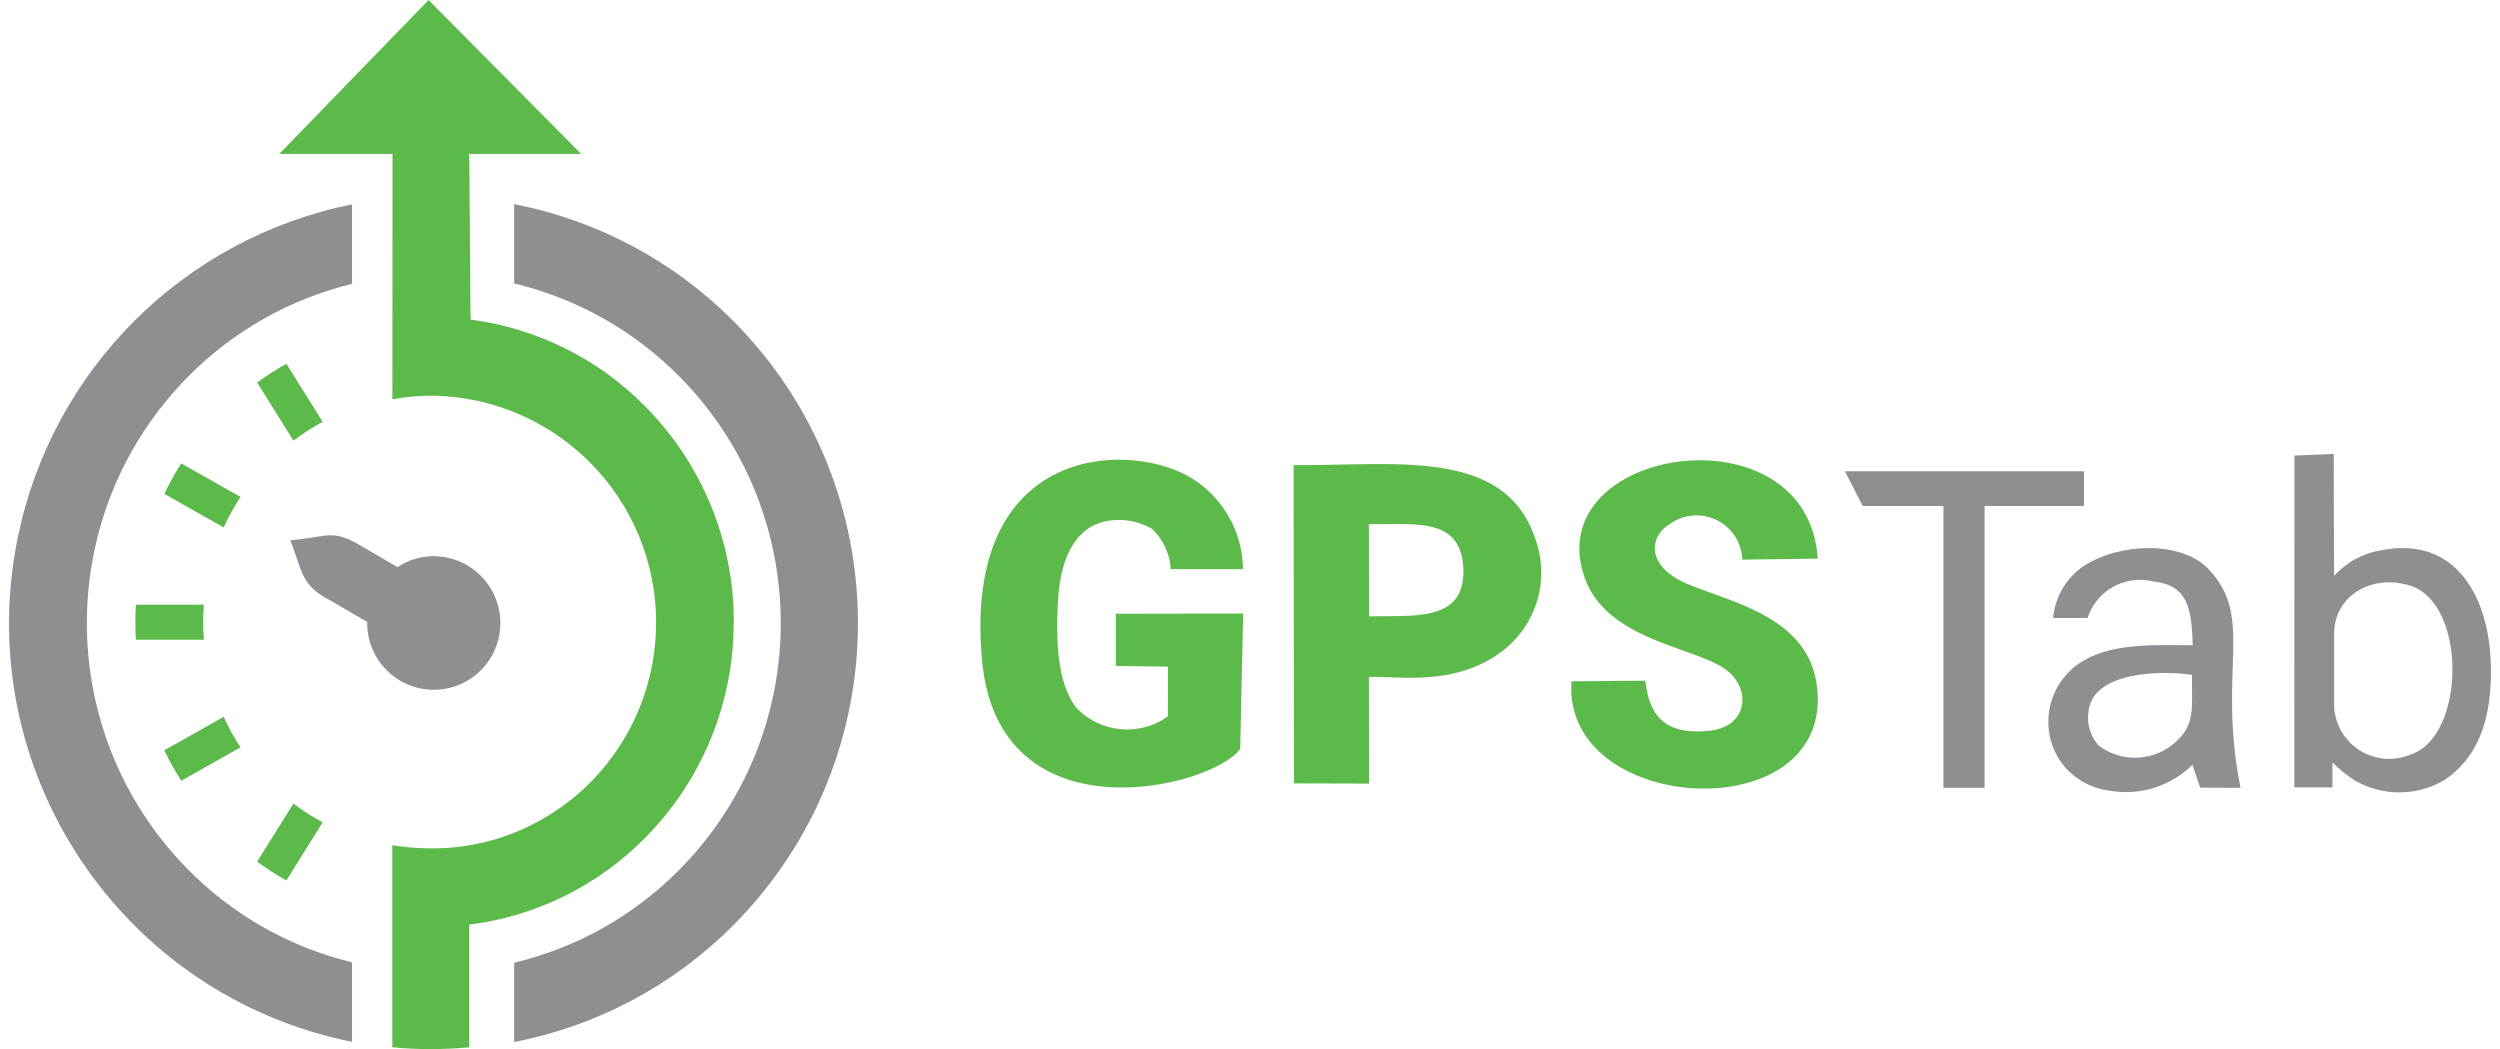 <?xml version="1.0" encoding="utf-8"?>
<!-- Generator: Adobe Illustrator 25.0.1, SVG Export Plug-In . SVG Version: 6.00 Build 0)  -->
<svg version="1.1" width="112px" height="47px" xmlns="http://www.w3.org/2000/svg" xmlns:xlink="http://www.w3.org/1999/xlink" x="0px" y="0px"
	 viewBox="0 0 112 47.341" style="enable-background:new 0 0 112 47.341;" xml:space="preserve">
<style type="text/css">
	.st0{fill-rule:evenodd;clip-rule:evenodd;fill:#8D8F92;}
	.st1{fill-rule:evenodd;clip-rule:evenodd;fill:#5CBA4A;}
</style>
<path id="Shape" class="st0" d="M104.921,28.596c0-1.73,1.725-2.713,3.438-2.167c2.573,0.819,2.5,6.837-0.01,7.629
	c-1.271,0.522-2.724-0.085-3.246-1.355c-0.104-0.253-0.165-0.521-0.182-0.793V28.596L104.921,28.596z M104.845,34.404
	c0.31,0.315,0.657,0.593,1.031,0.828c1.252,0.712,2.79,0.698,4.029-0.036c1.435-0.965,2.103-2.576,2.094-4.944
	c-0.009-3.25-1.548-6.082-4.934-5.426c-0.829,0.129-1.588,0.54-2.148,1.165l-0.015-5.508l-1.772,0.073l-0.006,14.976h1.722
	L104.845,34.404L104.845,34.404L104.845,34.404z M98.511,30.453c-0.038,1.475,0.227,2.285-0.92,3.177
	c-0.968,0.743-2.313,0.75-3.289,0.018c-0.382-0.419-0.552-0.988-0.463-1.548C94.036,30.271,97.187,30.253,98.511,30.453
	 M93.795,27.886c0.405-1.241,1.699-1.96,2.967-1.648c1.548,0.173,1.73,1.193,1.779,2.877c-1.697-0.009-3.46-0.091-4.806,0.628
	c-1.561,0.819-2.163,2.748-1.345,4.309c0.037,0.07,0.076,0.139,0.118,0.206c0.512,0.791,1.35,1.312,2.286,1.42
	c1.36,0.241,2.752-0.194,3.733-1.165l0.35,1.029l1.821,0.009c-1.066-5.344,0.665-7.647-1.45-9.878
	c-1.211-1.265-3.979-1.202-5.635-0.127c-0.784,0.536-1.287,1.394-1.372,2.34L93.795,27.886L93.795,27.886z M93.641,21.267H82.845
	l0.804,1.566h3.46l0.182,0.009v12.709h1.857V22.833h4.485v-1.566H93.641z M22.795,9.213c3.759,0.729,7.211,2.572,9.908,5.289
	c7.475,7.538,7.475,19.692,0,27.23c-2.696,2.718-6.149,4.561-9.908,5.289v-3.578c2.824-0.674,5.403-2.125,7.445-4.188
	c6.113-6.168,6.113-16.11,0-22.277c-2.043-2.062-4.622-3.513-7.445-4.188V9.213L22.795,9.213z M15.479,47.013
	C5.044,44.916-1.716,34.756,0.382,24.32c1.53-7.615,7.483-13.568,15.098-15.098v3.587c-2.798,0.682-5.353,2.125-7.382,4.17
	c-6.113,6.168-6.113,16.11,0,22.277c2.026,2.048,4.582,3.492,7.382,4.17V47.013L15.479,47.013z M19.168,25.1
	c1.664,0.006,3.009,1.358,3.004,3.022l0,0c0,1.659-1.345,3.004-3.004,3.004c-1.659,0-3.004-1.345-3.004-3.004v-0.055l-1.73-1.011
	h-0.016c-1.293-0.692-1.184-1.366-1.73-2.677c1.674-0.137,1.866-0.519,3.122,0.209l1.722,1.001c0.487-0.32,1.056-0.49,1.639-0.492"
	/>
<path id="Shape-2" class="st1" d="M12.834,36.261l-1.639,2.622c0.422,0.309,0.864,0.592,1.321,0.847l1.639-2.622
	C13.693,36.862,13.251,36.578,12.834,36.261 M11.196,17.261l1.639,2.622c0.416-0.318,0.858-0.601,1.32-0.847l-1.639-2.622
	C12.061,16.673,11.62,16.955,11.196,17.261 M7.007,22.287l2.679,1.511c0.22-0.476,0.474-0.936,0.761-1.375l-2.676-1.511
	C7.49,21.355,7.235,21.814,7.007,22.287 M8.761,28.077c0-0.264,0.01-0.528,0.032-0.792H5.725c-0.031,0.528-0.031,1.057,0,1.584
	h3.068C8.771,28.605,8.761,28.341,8.761,28.077 M9.687,32.347l-2.679,1.511c0.226,0.474,0.482,0.933,0.765,1.375l2.676-1.511
	C10.156,33.285,9.901,32.825,9.687,32.347 M52.293,32.328c-1.271,0.909-3.015,0.754-4.107-0.364c-0.9-1.102-0.944-3.114-0.856-4.77
	c0.091-1.775,0.628-3.223,1.987-3.632c0.763-0.201,1.575-0.093,2.259,0.3c0.506,0.476,0.809,1.128,0.847,1.821h3.26
	c-0.017-1.706-0.923-3.279-2.389-4.151c-2.871-1.675-10.255-1.42-9.389,8.239c0.737,8.194,10.407,5.772,11.653,4.024l0.133-6.109
	l-5.746,0.009v2.358l2.353,0.027L52.293,32.328z M70.507,30.744c-0.436,6.072,11.843,6.737,11.082,0.255
	c-0.364-3.077-3.624-3.751-5.725-4.598c-2.009-0.783-1.893-2.176-0.903-2.768c0.933-0.657,2.221-0.433,2.878,0.5
	c0.232,0.329,0.362,0.718,0.376,1.121l3.405-0.046c-0.455-6.919-12.592-5.062-10.52,0.856c0.976,2.786,4.825,3.114,6.282,4.088
	c1.283,0.865,1.115,2.64-0.654,2.822c-2.101,0.228-2.731-0.801-2.888-2.258L70.507,30.744z M61.364,23.652
	c2.185,0.027,4.249-0.346,4.268,2.176c-0.026,2.24-2.284,1.939-4.259,1.985L61.364,23.652z M61.364,30.553
	c0.989-0.091,3.838,0.51,6.009-1.165c1.578-1.189,2.182-3.278,1.481-5.126c-1.397-4.106-6.432-3.223-10.887-3.277l0.016,14.366
	l3.392,0.009L61.364,30.553z M32.703,28.068c0.008,3.644-1.427,7.142-3.99,9.732c-2.132,2.164-4.931,3.546-7.945,3.924v5.535
	c-0.578,0.055-1.162,0.082-1.753,0.082c-0.578,0-1.153-0.027-1.719-0.082v-8.767v-0.346l0.433,0.055
	c0.451,0.055,0.904,0.082,1.358,0.082c1.873,0.006,3.709-0.518,5.298-1.511c0.534-0.326,1.035-0.704,1.495-1.129l0.013-0.009
	c4.163-3.83,4.433-10.31,0.603-14.473c-1.909-2.075-4.589-3.271-7.408-3.307c-0.6,0-1.198,0.055-1.788,0.164l0.006-9.587V6.946
	h-5.11L18.933,0l6.887,6.946h-5.052l0.013,1.484l0.047,5.99c2.992,0.392,5.768,1.773,7.885,3.924
	c2.563,2.587,3.999,6.082,3.994,9.723L32.703,28.068z"/>
</svg>
